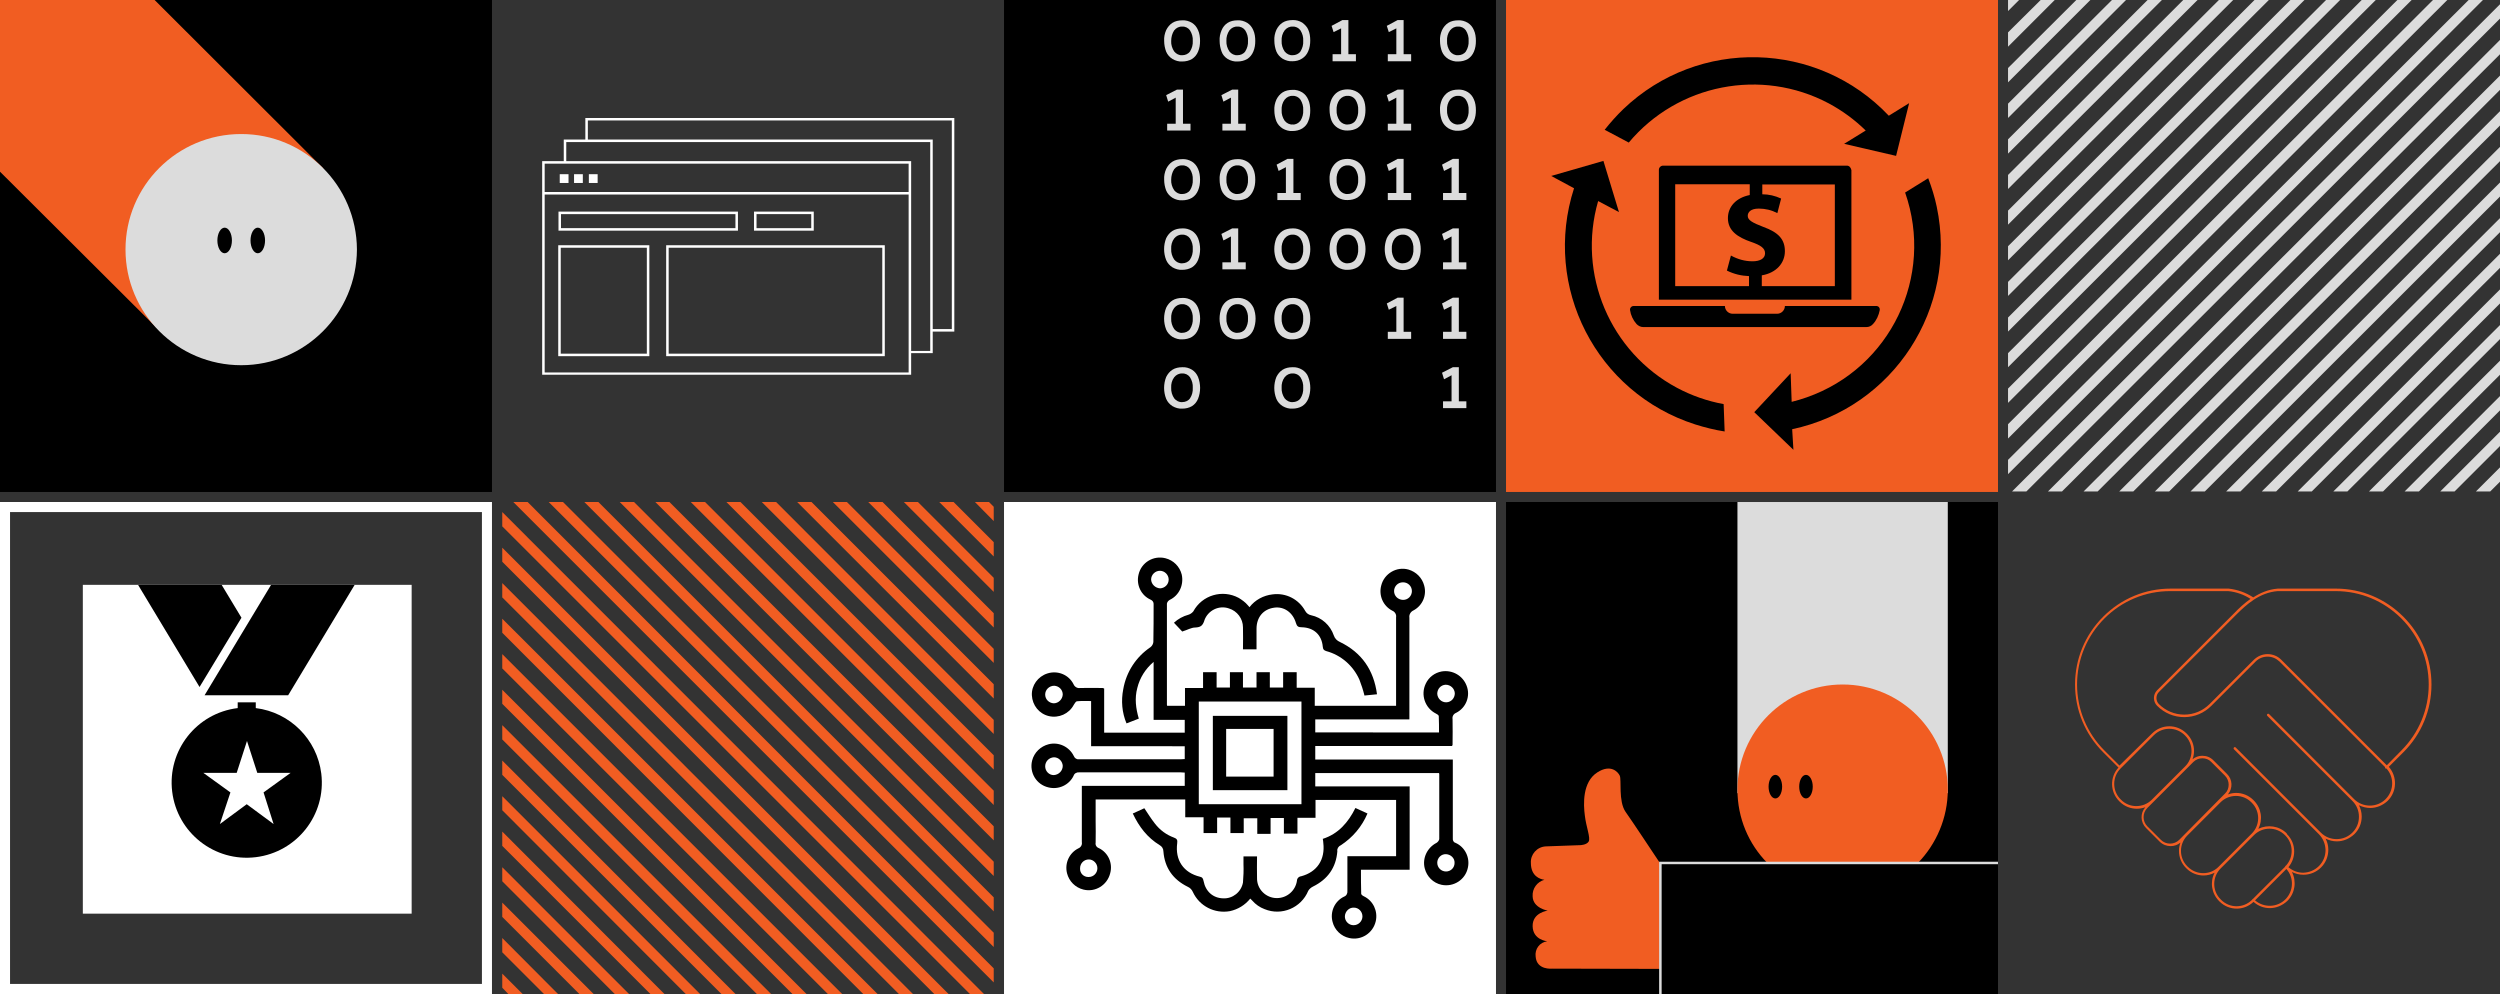 <?xml version="1.0" encoding="utf-8"?>
<!-- Generator: Adobe Illustrator 27.7.0, SVG Export Plug-In . SVG Version: 6.00 Build 0)  -->
<svg version="1.1" id="_x36_" xmlns="http://www.w3.org/2000/svg" xmlns:xlink="http://www.w3.org/1999/xlink" x="0px" y="0px"
	 viewBox="0 0 996 396" style="enable-background:new 0 0 996 396;" xml:space="preserve">
<rect x="0" y="0" width="996" height="396" fill="#333333" stroke="none"/>
<style type="text/css">
	.st0{fill:#F15D22;}
	.st1{fill:#DCDCDC;}
	.st2{fill:#FFFFFF;}
</style>
<g>
	<rect width="196" height="196"/>
	<rect x="400" width="196" height="196"/>
</g>
<g>
	<rect x="600" class="st0" width="196" height="196"/>
	<path class="st0" d="M968.7,272.7c0-10.2-4-19.8-11.2-27s-16.7-11.2-26.9-11.2l0,0l0,0l0,0l0,0h-23.1l0,0l0,0
		c-3.8,0.3-7,1.7-9.8,3.5c-2.9-1.9-6.3-3.1-9.8-3.5l0,0l0,0h-23.1l0,0l0,0l0,0l0,0l0,0c-10.2,0-19.7,4-26.9,11.2s-11.2,16.8-11.2,27
		s4,19.8,11.2,27l6.1,6.1c-3.5,3.8-3.4,9.7,0.3,13.4l0.2,0.2c1.9,1.9,4.4,2.8,6.8,2.8c1.1,0,2.3-0.2,3.4-0.6c-2.1,2.4-2,6,0.3,8.3
		l5.4,5.4c1.2,1.2,2.8,1.8,4.4,1.8c1.4,0,2.8-0.5,3.9-1.4c-0.4,1-0.6,2.1-0.6,3.3c0,2.6,1,5,2.8,6.8l0.2,0.2
		c1.9,1.9,4.4,2.8,6.8,2.8c1.5,0,3-0.4,4.4-1.1c-1.9,3.6-1.3,8.2,1.8,11.3l0.2,0.2c1.9,1.9,4.4,2.8,6.8,2.8c2.4,0,4.8-0.9,6.7-2.7
		c1.9,1.7,4.2,2.5,6.5,2.5c2.5,0,5-1,7-2.9c3.1-3.1,3.7-7.8,1.8-11.5c1.4,0.7,2.9,1.1,4.6,1.1l0,0c2.7,0,5.2-1.1,7-2.9
		c1.9-1.9,2.9-4.4,2.9-7.1c0-1.6-0.4-3.1-1.1-4.4c1.4,0.7,2.9,1.1,4.5,1.1c2.5,0,5-1,7-2.9c1.9-1.9,2.9-4.3,2.9-7
		c0-1.6-0.4-3.1-1.1-4.5c1.4,0.7,3,1.1,4.5,1.1c2.5,0,5-1,7-2.9c3.7-3.7,3.8-9.6,0.4-13.5l5.9-5.9
		C964.7,292.5,968.7,282.9,968.7,272.7z M845,318.6l-0.2-0.2c-1.6-1.6-2.5-3.8-2.5-6.1c0-2.3,0.9-4.5,2.5-6.1c0,0,0.1,0,0.1-0.1
		l0.1-0.1l13.1-13.1c3.4-3.4,8.9-3.4,12.3,0l0.2,0.2c1.6,1.6,2.5,3.8,2.5,6.1c0,2.3-0.9,4.5-2.5,6.1l-13.3,13.3
		C853.9,322,848.3,322,845,318.6z M868.2,334.6c-2,2-5.3,2-7.3,0l-5.4-5.4c-2-2-2-5.3,0-7.3l18.3-18.3c1-1,2.3-1.5,3.6-1.5l0,0
		c1.4,0,2.7,0.5,3.6,1.5l5.4,5.4c1,1,1.5,2.3,1.5,3.6c0,1.4-0.5,2.7-1.5,3.6L868.2,334.6z M871.6,345.3l-0.2-0.2
		c-1.6-1.6-2.5-3.8-2.5-6.1s0.9-4.5,2.5-6.1l13.3-13.3c1.6-1.6,3.8-2.5,6.1-2.5s4.5,0.9,6.1,2.5l0.2,0.2c3.4,3.4,3.4,8.9,0,12.3
		l-13.3,13.3C880.5,348.7,875,348.7,871.6,345.3z M897.5,358.2c-0.1,0-0.2,0.1-0.2,0.1l-0.1,0.2l0,0c-3.4,3.4-8.9,3.4-12.3,0
		l-0.2-0.2c-3.4-3.4-3.4-8.9,0-12.3l13.3-13.3c3.4-3.4,8.9-3.4,12.3,0l0.2,0.2c1.6,1.6,2.5,3.8,2.5,6.1c0,2.2-0.8,4.3-2.3,5.9
		c-0.1,0-0.2,0.1-0.2,0.1c-0.1,0.1-0.1,0.2-0.1,0.3L897.5,358.2z M910.5,358.3c-3.3,3.3-8.6,3.4-12.1,0.4l12.5-12.5
		C914,349.7,913.8,355,910.5,358.3z M950.4,318.4c-3.4,3.4-9.1,3.4-12.5,0L904,284.5c-0.2-0.2-0.5-0.2-0.7,0l0,0l0,0
		c-0.2,0.2-0.2,0.5,0,0.7l33.9,33.9c1.7,1.7,2.6,3.9,2.6,6.3s-0.9,4.6-2.6,6.3s-3.9,2.6-6.3,2.6l0,0c-2.4,0-4.6-0.9-6.3-2.6
		l-0.1-0.1l0,0l-33.8-33.8c-0.2-0.2-0.5-0.2-0.7,0c0,0-0.1,0.1-0.1,0.2c-0.1,0.2,0,0.4,0.1,0.5l33.8,33.8c1.7,1.7,2.6,3.9,2.7,6.3
		c0,2.4-0.9,4.7-2.6,6.4c-1.7,1.7-3.9,2.6-6.3,2.7l0,0c-2.2,0-4.2-0.8-5.9-2.2c1.5-1.8,2.3-4,2.3-6.3c0-2.6-1-5-2.8-6.8L911,332
		c-3-3-7.6-3.6-11.3-1.8c1.9-3.6,1.3-8.2-1.8-11.3l-0.2-0.2c-1.8-1.8-4.3-2.8-6.8-2.8c-1.1,0-2.2,0.2-3.3,0.6c2-2.4,1.9-6-0.4-8.2
		l-5.4-5.4c-1.2-1.2-2.7-1.8-4.4-1.8l0,0c-1.5,0-2.8,0.5-3.9,1.4c0.4-1.1,0.6-2.2,0.6-3.3c0-2.6-1-5-2.8-6.8l-0.2-0.2
		c-3.8-3.8-9.9-3.8-13.7,0l-13,12.8l-6-6c-7-7-10.9-16.4-10.9-26.3s3.9-19.3,10.9-26.3s16.3-10.9,26.2-10.9h23.1
		c3.2,0.3,6.3,1.4,8.9,3.1c-2.4,1.7-4.6,3.7-6.5,5.7L859.4,275c-1.7,1.7-1.7,4.5,0,6.2c2.9,2.9,6.7,4.5,10.8,4.5l0,0
		c4.1,0,7.9-1.6,10.8-4.5l17.7-17.7c1.2-1.2,2.9-1.9,4.7-1.9s3.4,0.7,4.7,1.9l42.1,42.1c0,0.2,0,0.3,0.1,0.5
		c0.1,0.1,0.2,0.1,0.4,0.1c0,0,0,0,0.1,0C953.9,309.7,953.8,315,950.4,318.4z M950.9,304.9l-42.1-42.1c-1.4-1.4-3.3-2.2-5.4-2.2
		s-3.9,0.8-5.4,2.2l-17.7,17.7c-2.7,2.7-6.3,4.2-10.1,4.2l0,0c-3.8,0-7.4-1.5-10.1-4.2c-1.3-1.3-1.3-3.5,0-4.8l30.7-30.7
		c4.3-4.3,9.4-8.9,16.6-9.5h23.1c9.9,0,19.2,3.9,26.2,10.9s10.9,16.4,10.9,26.3s-3.9,19.3-10.9,26.3L950.9,304.9z"/>
</g>
<g id="_x35_" transform="translate(0 -200)">
	<path id="Контур_247226" class="st0" d="M64.4,332.6L0,268.4V200h61.6l67.2,67.1L64.4,332.6z"/>
	<path class="st1" d="M96.1,253.4c-25.5,0-46.1,20.6-46.1,46s20.6,46.1,46.1,46.1c25.4,0,46-20.6,46.1-46.1
		C142.1,274,121.5,253.4,96.1,253.4z"/>
	<g>
		<path d="M102.7,290.7c-1.6,0-2.9,2.3-2.9,5.1c0,2.8,1.3,5.1,2.9,5.1s2.9-2.3,2.9-5.1S104.3,290.7,102.7,290.7z"/>
		<path d="M89.5,290.7c-1.6,0-2.9,2.3-2.9,5.1c0,2.8,1.3,5.1,2.9,5.1s2.9-2.3,2.9-5.1S91.1,290.7,89.5,290.7z"/>
	</g>
</g>
<g>
	<polygon class="st0" points="200.1,209.7 386.4,396 392,396 200.1,204 	"/>
	<polygon class="st0" points="303.5,200 395.9,292.4 395.9,286.8 309.2,200 	"/>
	<polygon class="st0" points="200.1,322.8 273.2,396 278.9,396 200.1,317.2 	"/>
	<polygon class="st0" points="360.1,200 395.9,235.8 395.9,230.2 365.7,200 	"/>
	<polygon class="st0" points="200.1,266.3 329.8,396 335.5,396 200.1,260.6 	"/>
	<polygon class="st0" points="246.9,200 395.9,349 395.9,343.3 252.6,200 	"/>
	<polygon class="st0" points="200.1,379.4 216.7,396 222.3,396 200.1,373.7 	"/>
	<polygon class="st0" points="394,200 388.4,200 395.9,207.6 395.9,201.9 	"/>
	<polygon class="st0" points="200.1,238 358.1,396 363.7,396 200.1,232.3 	"/>
	<polygon class="st0" points="275.2,200 395.9,320.7 395.9,315 280.9,200 	"/>
	<polygon class="st0" points="200.1,351.1 244.9,396 250.6,396 200.1,345.5 	"/>
	<polygon class="st0" points="331.8,200 395.9,264.1 395.9,258.5 337.4,200 	"/>
	<polygon class="st0" points="200.1,294.6 301.5,396 307.2,396 200.1,288.9 	"/>
	<polygon class="st0" points="218.6,200 395.9,377.3 395.9,371.6 224.3,200 	"/>
	<polygon class="st0" points="200.1,223.8 372.2,396 377.9,396 200.1,218.2 	"/>
	<polygon class="st0" points="289.4,200 395.9,306.6 395.9,300.9 295,200 	"/>
	<polygon class="st0" points="200.1,337 259.1,396 264.7,396 200.1,331.3 	"/>
	<polygon class="st0" points="345.9,200 395.9,250 395.9,244.3 351.6,200 	"/>
	<polygon class="st0" points="200.1,280.4 315.7,396 321.3,396 200.1,274.8 	"/>
	<polygon class="st0" points="232.8,200 395.9,363.1 395.9,357.5 238.4,200 	"/>
	<polygon class="st0" points="200.1,393.5 202.5,396 208.2,396 200.1,387.9 	"/>
	<polygon class="st0" points="374.2,200 395.9,221.7 395.9,216 379.9,200 	"/>
	<polygon class="st0" points="200.1,252.1 343.9,396 349.6,396 200.1,246.5 	"/>
	<polygon class="st0" points="261.1,200 395.9,334.8 395.9,329.2 266.7,200 	"/>
	<polygon class="st0" points="200.1,365.3 230.8,396 236.5,396 200.1,359.6 	"/>
	<polygon class="st0" points="317.6,200 395.9,278.3 395.9,272.6 323.3,200 	"/>
	<polygon class="st0" points="200.1,308.7 287.4,396 293,396 200.1,303 	"/>
	<polygon class="st0" points="204.5,200 395.9,391.4 395.9,385.8 210.2,200 	"/>
</g>
<g>
	<path class="st2" d="M0,396h196V200H0V396z M4,204h188v188H4V204z"/>
	<rect x="33" y="233" class="st2" width="131" height="131"/>
	<rect x="400" y="200" class="st2" width="196" height="196"/>
</g>
<g>
	<path d="M101.9,282.1v-2.3h-7.2v2.3c-16.4,2-28.1,16.9-26.1,33.3s16.9,28.1,33.3,26.1s28.1-16.9,26.1-33.3
		C126.3,294.5,115.5,283.8,101.9,282.1z M109,328.3l-10.7-7.9l-10.7,7.9l4.2-12.6L81,307.9h13.3l4.1-12.7l4.1,12.7h13.3l-10.8,7.8
		L109,328.3z"/>
	<polygon points="114.8,277 141.3,233 108,233 81.5,277 	"/>
	<polygon points="96.2,246.1 88.3,233 55,233 79.5,273.7 	"/>
</g>
<g>
	<path d="M579.9,335.8c-0.8-0.2-1.2-1-1.1-1.8c0-9.3,0-18.7,0-28c0-1.1,0-2.1,0-3.4H524v-5.4h54.5c0.1-0.1,0.1-0.3,0.2-0.5
		c0-3.4,0.1-6.8,0-10.2c-0.2-1.1,0.4-2.1,1.4-2.5c4-2,5.8-6.7,4.2-10.8c-1.5-4-5.6-6.4-9.9-5.7c-2.8,0.5-5.2,2.3-6.4,4.9
		c-2.1,4.4-0.3,9.7,4.1,11.9c0.4,0.2,1.1,0.6,1.1,1c0.1,2.2,0.1,4.4,0.1,6.5H524v-5.2h37.5v-2.8c0-12.6,0-25.1,0-37.7
		c-0.2-1.2,0.5-2.4,1.6-2.9c3.6-1.9,5.4-6,4.3-9.9c-0.8-3.1-3.2-5.5-6.3-6.4c-4.7-1.3-9.6,1.6-10.8,6.3c-1.1,4,0.7,8.2,4.4,10.1
		c1,0.4,1.7,1.5,1.5,2.6c0,10.8,0,21.6,0,32.5v2.8h-32.4V274h-7.2v-6.2h-5.4v6.1h-5.3v-6.1h-5.3v6.1h-5.4v-6.1H490v6.1h-5.3v-6.1
		h-5.4v6.3h-7.2v7.1H465c-0.1-0.2-0.1-0.4-0.1-0.6c0-13.4,0-26.7,0-40.1c0.1-0.7,0.6-1.2,1.1-1.5c3.8-1.8,5.7-6,4.8-10.1
		c-0.8-3.2-3.3-5.7-6.5-6.5c-4.8-1.2-9.6,1.7-10.7,6.5c-1,4.1,1,8.3,4.8,10c0.8,0.3,1.3,1.1,1.2,1.9c0,5,0,10-0.1,15
		c-0.1,0.8-0.5,1.5-1.1,2c-5.8,3.9-9.7,9.9-10.9,16.8c-0.9,4.6-0.5,9.3,1.3,13.6l4.9-1.9c-1.2-4.1-1.7-8.1-0.6-12.2
		c1-4.1,3.3-7.7,6.5-10.4v23.1H472v5.1h-32.1v-17.6c-0.2-0.1-0.4-0.1-0.6-0.2c-3,0-6-0.1-9,0c-1.1,0.2-2.2-0.5-2.6-1.5
		c-1.9-3.8-6.3-5.6-10.4-4.3c-3.8,1.2-6.4,4.8-6.2,8.7c0.2,4,2.9,7.4,6.8,8.3s8-0.9,9.9-4.5c0.3-0.5,0.8-1.3,1.2-1.4
		c1.8-0.2,3.7-0.1,5.7-0.1v18H472v5.1c-0.6,0-1.1,0.1-1.6,0.1c-13.5,0-27.1,0-40.6,0c-0.9,0.1-1.7-0.5-2-1.3c-1.8-3.7-6-5.7-10-4.7
		c-3.2,0.8-5.8,3.3-6.6,6.5c-1.2,4.8,1.7,9.6,6.5,10.7c4,1,8.2-0.9,10-4.6c0.3-1,1.3-1.5,2.3-1.4c13.4,0,26.8,0,40.3,0
		c0.5,0,1.1,0.1,1.7,0.1v5.3h-41c0,0.8,0,1.4,0,2c0,6.8,0,13.6,0,20.4c0.2,1.1-0.4,2.1-1.4,2.5c-3.6,1.8-5.5,5.9-4.5,9.9
		c0.8,3.2,3.3,5.7,6.5,6.5c4.7,1.2,9.5-1.7,10.7-6.5c1.1-4-0.8-8.2-4.5-10c-0.9-0.3-1.5-1.2-1.3-2.2c0.1-2.9,0-5.8,0-8.7
		c0-2.8,0-5.6,0-8.5h35.7v7.1h7.3v6.3h5.4v-6.2h5.3v6.2h5.3V326h5.4v6.2h5.3v-6.3h5.3v6.2h5.4v-6.3h7.2v-7.1h32.1v22.4h-19.4v1.8
		c0,4,0,8,0,12.1c0.1,0.9-0.4,1.9-1.3,2.2c-3.8,1.8-5.7,6.1-4.6,10.1c0.8,3.2,3.4,5.7,6.6,6.4c4.8,1.1,9.5-1.9,10.6-6.7
		c0.9-4-1-8.1-4.7-9.9c-0.5-0.2-1.1-0.7-1.1-1c-0.1-3.1-0.1-6.3-0.1-9.6h19.4v-33.2H524V308h49.3c0.1,0.2,0.1,0.4,0.1,0.6
		c0,8.6,0,17.1,0,25.7c-0.1,0.6-0.6,1.2-1.1,1.5c-3.7,1.9-5.7,6.1-4.7,10.1c0.8,3.3,3.4,5.9,6.7,6.6c4.8,1,9.5-2,10.5-6.8
		C585.7,341.7,583.7,337.5,579.9,335.8z M572.6,276.4c0-1.9,1.4-3.5,3.3-3.6h0.1c1.9,0,3.5,1.5,3.6,3.4c0,1.9-1.4,3.5-3.3,3.6
		C574.3,279.9,572.7,278.3,572.6,276.4z M555.4,235.5c0-1.9,1.5-3.5,3.5-3.5c0,0,0,0,0.1,0c1.9,0,3.5,1.5,3.5,3.5
		c0,1.9-1.5,3.5-3.5,3.5c0,0,0,0-0.1,0C556.9,238.9,555.4,237.4,555.4,235.5z M462.2,234.4c-1.9-0.1-3.5-1.6-3.6-3.5
		c0-1.9,1.6-3.5,3.5-3.5s3.5,1.6,3.5,3.5l0,0C465.6,232.8,464.1,234.3,462.2,234.4z M419.8,280.2c-1.9-0.1-3.4-1.6-3.4-3.5l0,0
		c0-1.9,1.6-3.5,3.6-3.5c1.9,0.1,3.4,1.6,3.4,3.5C423.3,278.6,421.7,280.2,419.8,280.2z M419.8,308.8c-1.9,0-3.4-1.6-3.4-3.5
		s1.5-3.5,3.5-3.6l0,0c1.9,0,3.4,1.6,3.5,3.4C423.4,307.1,421.8,308.7,419.8,308.8z M437.2,345.9c0,1.9-1.5,3.5-3.5,3.5h-0.1
		c-1.9,0-3.4-1.5-3.3-3.4c0,0,0,0,0-0.1c0-1.9,1.5-3.5,3.5-3.5C435.6,342.4,437.2,344,437.2,345.9z M518.5,320.4h-40.9v-40.9h40.9
		V320.4z M542.8,365.1c0,1.9-1.6,3.5-3.5,3.5c0,0,0,0-0.1,0c-1.9,0-3.5-1.7-3.4-3.6s1.7-3.5,3.6-3.4
		C541.3,361.6,542.8,363.2,542.8,365.1z M576.1,347.2L576.1,347.2c-2,0-3.5-1.6-3.5-3.5s1.6-3.5,3.5-3.4s3.5,1.6,3.4,3.5
		C579.5,345.7,578,347.2,576.1,347.2z"/>
	<path d="M526.9,334.2L526.9,334.2L526.9,334.2z"/>
	<path d="M534.1,336.8c4.8-3.1,8.5-7.5,10.7-12.7l-4.8-2.2c-2.9,5.8-6.8,10.3-13,12.3c0.1,0.7,0.2,1.1,0.2,1.6
		c0.8,6.7-2.5,11.6-8.8,13.3c-1,0.1-1.7,0.9-1.7,1.8c-0.6,4-4,6.9-8,6.9c-4.4,0-8-3.6-7.9-8c-0.1-2.9,0-5.7,0-8.6h-5.4
		c0,1.1,0,2.1,0,3.1c0.1,2.4,0,4.9-0.2,7.3c-0.7,3.8-4.1,6.5-7.9,6.3c-4-0.1-7-2.7-7.8-6.9c-0.2-0.9-0.4-1.5-1.4-1.7
		c-6.6-1.6-10-6.6-9.1-13.4c0.2-1.3-0.2-1.8-1.3-2.2c-3-1.1-5.6-3-7.6-5.6c-1.5-1.9-2.8-4-4.2-6.1l-4.6,2.1
		c2.5,5.3,5.8,9.6,10.7,12.6c0.9,0.5,1.5,1.4,1.5,2.5c0.5,6.5,3.8,11.2,9.7,14.1c0.9,0.4,1.6,1.1,2,2c2.6,5.7,8.7,8.8,14.8,7.7
		c3.2-0.7,6-2.4,8.1-5c0.3,0.3,0.6,0.6,0.8,0.8c1.3,1.5,3,2.7,4.9,3.4c6.8,2.8,14.6-0.5,17.4-7.3c0.4-0.7,1.1-1.3,1.9-1.7
		c5.9-2.9,9.2-7.6,9.7-14.1C532.6,338.2,533.2,337.2,534.1,336.8z"/>
	<path d="M471,251.6c2-0.6,3.6-1.6,5.2-1.6c2.1-0.1,2.9-0.7,3.6-2.7v-0.1c1.4-4,5.8-6.2,9.8-4.8c3.3,1,5.6,4.1,5.6,7.5
		c0.1,2.9,0,5.8,0,8.8h5.4c0-2.8,0-5.5,0-8.2c0-4.6,2.7-7.8,7-8.4c3.9-0.6,7.5,1.9,8.7,6.1c0.4,1.4,1,1.7,2.3,1.7
		c4.8,0.1,8,3,8.4,7.8c0.1,1.1,0.5,1.4,1.4,1.7c5.9,1.6,10.7,5.8,13.2,11.4c0.8,2.1,1.5,4.2,2,6.3l5-0.5
		c-1.3-9.7-6.1-16.6-14.7-20.8c-1.2-0.5-2.1-1.4-2.5-2.6c-1.4-4.1-4.8-7.2-9.1-8.1c-1-0.2-1.8-0.8-2.3-1.7c-2.6-4.7-7.7-7.3-13-6.6
		c-3.6,0.4-7,2.2-9.2,5.1l0,0c-0.3-0.4-0.5-0.6-0.7-0.8c-1-1.2-2.3-2.1-3.6-2.9c-6.5-3.5-14.6-1.1-18.1,5.4
		c-0.5,0.6-1.2,1.1-1.9,1.3c-2.2,0.6-4.2,1.7-5.8,3.2L471,251.6z"/>
	<path d="M512.9,285.2h-29.7v29.6h29.7V285.2z M507.4,309.4h-18.9v-19h18.9V309.4z"/>
</g>
<g>
	<path class="st2" d="M233.2,47v8.6h-8.6v8.6H216v85.1h147v-8.6h8.6v-8.6h8.6V47H233.2z M362,148.4H217V77.5h145V148.4z M362,76.5
		H217V65.2h145V76.5z M370.6,139.8H363V64.2H225.6v-7.6h145V139.8z M379.2,131.1h-7.6V55.6H234.2V48h145V131.1z"/>
	<path class="st2" d="M294,84.3h-71.5v7.6H294V84.3z M293,90.9h-69.5v-5.6H293V90.9z"/>
	<path class="st2" d="M324.2,84.3h-23.8v7.6h23.8V84.3z M323.2,90.9h-21.8v-5.6h21.8V90.9z"/>
	<path class="st2" d="M258.7,97.7h-36.3v44.2h36.3V97.7z M257.7,140.9h-34.3V98.7h34.3V140.9z"/>
	<path class="st2" d="M265.4,141.9h87.1V97.7h-87.1V141.9z M266.4,98.7h85.1v42.2h-85.1V98.7z"/>
	<rect x="223" y="69.4" class="st2" width="3.5" height="3.5"/>
	<rect x="228.7" y="69.4" class="st2" width="3.5" height="3.5"/>
	<rect x="234.6" y="69.4" class="st2" width="3.5" height="3.5"/>
</g>
<g>
	<path class="st1" d="M467.1,23.5c1.2,0.7,2.6,1.1,3.9,1c1.4,0,2.7-0.3,3.9-1c1.1-0.7,1.9-1.7,2.4-2.9c0.6-1.4,0.8-2.8,0.8-4.3
		c0-1.5-0.2-3-0.8-4.3c-0.5-1.2-1.3-2.2-2.4-2.9l0,0c-1.2-0.7-2.5-1.1-3.9-1c-1.4,0-2.8,0.3-3.9,1s-1.9,1.7-2.5,2.9
		c-0.6,1.4-0.9,2.8-0.8,4.3c0,1.5,0.3,3,0.8,4.3C465.1,21.8,466,22.8,467.1,23.5z M467.8,12.1c0.8-1,2-1.6,3.2-1.5
		c1.2-0.1,2.4,0.5,3.1,1.5c0.8,1.3,1.2,2.7,1.1,4.2c0.1,1.5-0.3,2.9-1.1,4.2c-0.7,1-1.9,1.5-3.1,1.5c-1.2,0.1-2.4-0.5-3.2-1.5
		c-0.8-1.2-1.3-2.7-1.2-4.2C466.6,14.8,467,13.3,467.8,12.1z"/>
	<polygon class="st1" points="465,49.3 465,52 474.3,52 474.3,49.3 471.3,49.3 471.3,35.7 468.9,35.7 464.6,37.9 465.4,40.5 
		468.4,38.9 468.4,49.3 	"/>
	<path class="st1" d="M467.1,78.8c1.2,0.7,2.6,1.1,3.9,1c1.4,0,2.7-0.3,3.9-1c1.1-0.7,1.9-1.7,2.4-2.9c0.6-1.4,0.8-2.8,0.8-4.3
		s-0.2-3-0.8-4.3c-0.5-1.2-1.3-2.2-2.4-2.9l0,0c-1.2-0.7-2.5-1.1-3.9-1c-1.4,0-2.8,0.3-3.9,1c-1.1,0.7-1.9,1.7-2.5,2.9
		c-0.6,1.4-0.9,2.8-0.8,4.3c0,1.5,0.3,3,0.8,4.3C465.1,77.1,466,78.1,467.1,78.8z M467.8,67.4c0.8-1,2-1.6,3.2-1.5
		c1.2-0.1,2.4,0.5,3.1,1.5c0.8,1.3,1.2,2.7,1.1,4.2c0.1,1.5-0.3,2.9-1.1,4.2l0,0c-0.7,1-1.9,1.5-3.1,1.5c-1.2,0.1-2.4-0.5-3.2-1.5
		c-0.8-1.2-1.3-2.7-1.2-4.2C466.6,70.1,467,68.6,467.8,67.4z"/>
	<path class="st1" d="M474.9,92L474.9,92c-1.2-0.7-2.5-1.1-3.9-1c-1.4,0-2.8,0.3-3.9,1s-1.9,1.7-2.5,2.9c-1.1,2.8-1.1,5.9,0,8.7
		c0.5,1.2,1.4,2.2,2.5,2.9c1.2,0.7,2.6,1.1,3.9,1c1.4,0,2.7-0.3,3.9-1c1.1-0.7,1.9-1.7,2.4-2.9c1.1-2.8,1.1-5.9,0-8.7
		C476.8,93.7,476,92.7,474.9,92z M474.1,103.4L474.1,103.4c-0.7,1-1.9,1.5-3.1,1.5c-1.2,0.1-2.4-0.5-3.2-1.5
		c-0.8-1.2-1.3-2.7-1.2-4.2c-0.1-1.5,0.3-3,1.2-4.2c0.8-1,2-1.6,3.2-1.5c1.2-0.1,2.4,0.5,3.1,1.5c0.8,1.3,1.2,2.7,1.1,4.2
		C475.3,100.7,474.9,102.2,474.1,103.4z"/>
	<path class="st1" d="M474.9,119.7L474.9,119.7c-1.2-0.7-2.5-1.1-3.9-1c-1.4,0-2.8,0.3-3.9,1s-1.9,1.7-2.5,2.9
		c-1.1,2.8-1.1,5.9,0,8.7c0.5,1.2,1.4,2.2,2.5,2.9c1.2,0.7,2.6,1.1,3.9,1c1.4,0,2.7-0.3,3.9-1c1.1-0.7,1.9-1.7,2.4-2.9
		c1.1-2.8,1.1-5.9,0-8.7C476.8,121.4,476,120.4,474.9,119.7z M474.1,131.1L474.1,131.1c-0.7,1-1.9,1.5-3.1,1.5
		c-1.2,0.1-2.4-0.5-3.2-1.5c-0.8-1.2-1.3-2.7-1.2-4.2c-0.1-1.5,0.3-3,1.2-4.2c0.8-1,2-1.6,3.2-1.5c1.2-0.1,2.4,0.5,3.1,1.5
		c0.8,1.3,1.2,2.7,1.1,4.2C475.3,128.4,474.9,129.8,474.1,131.1z"/>
	<path class="st1" d="M474.9,147.3L474.9,147.3c-1.2-0.7-2.5-1.1-3.9-1c-1.4,0-2.8,0.3-3.9,1s-1.9,1.7-2.5,2.9
		c-1.1,2.8-1.1,5.9,0,8.7c0.5,1.2,1.4,2.2,2.5,2.9c1.2,0.7,2.6,1.1,3.9,1c1.4,0,2.7-0.3,3.9-1c1.1-0.7,1.9-1.7,2.4-2.9
		c1.1-2.8,1.1-5.9,0-8.7C476.8,149,476,148,474.9,147.3z M474.1,158.7L474.1,158.7c-0.7,1-1.9,1.5-3.1,1.5c-1.2,0.1-2.4-0.5-3.2-1.5
		c-0.8-1.2-1.3-2.7-1.2-4.2c-0.1-1.5,0.3-3,1.2-4.2c0.8-1,2-1.6,3.2-1.5c1.2-0.1,2.4,0.5,3.1,1.5c0.8,1.3,1.2,2.7,1.1,4.2
		C475.3,156,474.9,157.5,474.1,158.7z"/>
	<path class="st1" d="M489.1,23.5c1.2,0.7,2.6,1.1,3.9,1c1.4,0,2.7-0.3,3.9-1c1.1-0.7,1.9-1.7,2.4-2.9c0.6-1.4,0.8-2.8,0.8-4.3
		c0-1.5-0.2-3-0.8-4.3c-0.5-1.2-1.3-2.2-2.4-2.9l0,0c-1.2-0.7-2.5-1.1-3.9-1c-1.4,0-2.8,0.3-3.9,1s-1.9,1.7-2.4,2.9
		c-0.6,1.4-0.9,2.8-0.8,4.3c0,1.5,0.3,3,0.8,4.3C487.1,21.8,488,22.8,489.1,23.5z M489.8,12.1c0.8-1,2-1.6,3.2-1.5
		c1.2-0.1,2.4,0.5,3.1,1.5c0.8,1.3,1.2,2.7,1.1,4.2c0.1,1.5-0.3,2.9-1.1,4.2c-0.7,1-1.9,1.5-3.1,1.5c-1.2,0.1-2.4-0.5-3.2-1.5
		c-0.8-1.2-1.3-2.7-1.2-4.2C488.5,14.8,489,13.3,489.8,12.1z"/>
	<polygon class="st1" points="490.9,35.7 486.6,37.9 487.4,40.5 490.4,38.9 490.4,49.3 487,49.3 487,52 496.3,52 496.3,49.3 
		493.3,49.3 493.3,35.7 	"/>
	<path class="st1" d="M499.3,75.9c0.6-1.4,0.8-2.8,0.8-4.3s-0.2-3-0.8-4.3c-0.5-1.2-1.3-2.2-2.4-2.9l0,0c-1.2-0.7-2.5-1.1-3.9-1
		c-1.4,0-2.8,0.3-3.9,1c-1.1,0.7-1.9,1.7-2.4,2.9c-0.6,1.4-0.9,2.8-0.8,4.3c0,1.5,0.3,3,0.8,4.3c0.5,1.2,1.4,2.2,2.5,2.9
		c1.2,0.7,2.6,1.1,3.9,1c1.4,0,2.7-0.3,3.9-1C498,78.1,498.8,77.1,499.3,75.9z M493,77.3c-1.2,0.1-2.4-0.5-3.2-1.5
		c-0.8-1.2-1.3-2.7-1.2-4.2c-0.1-1.5,0.3-3,1.2-4.2c0.8-1,2-1.6,3.2-1.5c1.2-0.1,2.4,0.5,3.1,1.5c0.8,1.3,1.2,2.7,1.1,4.2
		c0.1,1.5-0.3,2.9-1.1,4.2C495.4,76.8,494.2,77.3,493,77.3z"/>
	<polygon class="st1" points="487,104.5 487,107.3 496.3,107.3 496.3,104.5 493.3,104.5 493.3,91 490.9,91 486.6,93.2 487.4,95.8 
		490.4,94.2 490.4,104.5 	"/>
	<path class="st1" d="M496.9,119.7L496.9,119.7c-1.2-0.7-2.5-1.1-3.9-1c-1.4,0-2.8,0.3-3.9,1s-1.9,1.7-2.4,2.9
		c-1.1,2.8-1.1,5.9,0,8.7c0.5,1.2,1.4,2.2,2.5,2.9c1.2,0.7,2.6,1.1,3.9,1c1.4,0,2.7-0.3,3.9-1c1.1-0.7,1.9-1.7,2.4-2.9
		c1.1-2.8,1.1-5.9,0-8.7C498.8,121.4,498,120.4,496.9,119.7z M496.1,131.1c-0.7,1-1.9,1.5-3.1,1.5c-1.2,0.1-2.4-0.5-3.2-1.5
		c-0.8-1.2-1.3-2.7-1.2-4.2c-0.1-1.5,0.3-3,1.2-4.2c0.8-1,2-1.6,3.2-1.5c1.2-0.1,2.4,0.5,3.1,1.5c0.8,1.3,1.2,2.7,1.1,4.2
		C497.3,128.4,496.9,129.8,496.1,131.1z"/>
	<path class="st1" d="M518.8,9c-1.2-0.7-2.5-1.1-3.9-1c-1.4,0-2.8,0.3-3.9,1s-1.9,1.7-2.5,2.9c-0.6,1.4-0.9,2.8-0.8,4.3
		c0,1.5,0.3,3,0.8,4.3c0.5,1.2,1.4,2.2,2.5,2.9c1.2,0.7,2.6,1.1,3.9,1c1.4,0,2.7-0.3,3.9-1.1c1.1-0.7,1.9-1.7,2.4-2.9
		c0.6-1.4,0.8-2.8,0.8-4.3c0-1.5-0.2-3-0.8-4.3C520.8,10.8,519.9,9.8,518.8,9z M518.1,20.5c-0.7,1-1.9,1.5-3.1,1.5
		c-1.2,0.1-2.4-0.5-3.2-1.5c-0.8-1.2-1.3-2.7-1.2-4.2c-0.1-1.5,0.3-3,1.2-4.2c0.8-1,2-1.6,3.2-1.5c1.2-0.1,2.4,0.5,3.1,1.5
		c0.8,1.3,1.2,2.7,1.1,4.2C519.3,17.8,518.9,19.2,518.1,20.5z"/>
	<path class="st1" d="M521.2,48.3c0.6-1.4,0.8-2.8,0.8-4.3s-0.2-3-0.8-4.3c-0.5-1.2-1.3-2.2-2.4-2.9c-1.2-0.7-2.5-1.1-3.9-1
		c-1.4,0-2.8,0.3-3.9,1s-1.9,1.7-2.5,2.9c-0.6,1.4-0.9,2.8-0.8,4.3c0,1.5,0.3,3,0.8,4.3c0.5,1.2,1.4,2.2,2.5,2.9
		c1.2,0.7,2.6,1.1,3.9,1c1.4,0,2.7-0.3,3.9-1C519.9,50.5,520.8,49.5,521.2,48.3z M515,49.6c-1.2,0.1-2.4-0.5-3.2-1.5
		c-0.8-1.2-1.3-2.7-1.2-4.2c-0.1-1.5,0.3-3,1.2-4.2c0.8-1,2-1.6,3.2-1.5c1.2-0.1,2.4,0.5,3.1,1.5c0.8,1.3,1.2,2.7,1.1,4.2
		c0.1,1.5-0.3,2.9-1.1,4.2C517.3,49.1,516.2,49.7,515,49.6z"/>
	<polygon class="st1" points="508.9,76.9 508.9,79.7 518.2,79.7 518.2,76.9 515.3,76.9 515.3,63.3 512.9,63.3 508.6,65.6 
		509.4,68.1 512.3,66.6 512.3,76.9 	"/>
	<path class="st1" d="M518.8,92c-1.2-0.7-2.5-1.1-3.9-1c-1.4,0-2.8,0.3-3.9,1s-1.9,1.7-2.5,2.9c-1.1,2.8-1.1,5.9,0,8.7
		c0.5,1.2,1.4,2.2,2.5,2.9c1.2,0.7,2.6,1.1,3.9,1c1.4,0,2.7-0.3,3.9-1c1.1-0.7,1.9-1.7,2.4-2.9c1.1-2.8,1.1-5.9,0-8.7
		C520.8,93.7,519.9,92.7,518.8,92z M518.1,103.4c-0.7,1-1.9,1.5-3.1,1.5c-1.2,0.1-2.4-0.5-3.2-1.5c-0.8-1.2-1.3-2.7-1.2-4.2
		c-0.1-1.5,0.3-3,1.2-4.2c0.8-1,2-1.6,3.2-1.5c1.2-0.1,2.4,0.5,3.1,1.5c0.8,1.3,1.2,2.7,1.1,4.2
		C519.3,100.7,518.9,102.2,518.1,103.4z"/>
	<path class="st1" d="M518.8,119.7c-1.2-0.7-2.5-1.1-3.9-1c-1.4,0-2.8,0.3-3.9,1s-1.9,1.7-2.5,2.9c-1.1,2.8-1.1,5.9,0,8.7
		c0.5,1.2,1.4,2.2,2.5,2.9c1.2,0.7,2.6,1.1,3.9,1c1.4,0,2.7-0.3,3.9-1c1.1-0.7,1.9-1.7,2.4-2.9c1.1-2.8,1.1-5.9,0-8.7
		C520.8,121.4,519.9,120.4,518.8,119.7z M518.1,131.1c-0.7,1-1.9,1.5-3.1,1.5c-1.2,0.1-2.4-0.5-3.2-1.5c-0.8-1.2-1.3-2.7-1.2-4.2
		c-0.1-1.5,0.3-3,1.2-4.2c0.8-1,2-1.6,3.2-1.5c1.2-0.1,2.4,0.5,3.1,1.5c0.8,1.3,1.2,2.7,1.1,4.2
		C519.3,128.4,518.9,129.8,518.1,131.1z"/>
	<path class="st1" d="M518.8,147.3c-1.2-0.7-2.5-1.1-3.9-1c-1.4,0-2.8,0.3-3.9,1s-1.9,1.7-2.5,2.9c-1.1,2.8-1.1,5.9,0,8.7
		c0.5,1.2,1.4,2.2,2.5,2.9c1.2,0.7,2.6,1.1,3.9,1c1.4,0,2.7-0.3,3.9-1c1.1-0.7,1.9-1.7,2.4-2.9c1.1-2.8,1.1-5.9,0-8.7
		C520.8,149,519.9,148,518.8,147.3z M518.1,158.7c-0.7,1-1.9,1.5-3.1,1.5c-1.2,0.1-2.4-0.5-3.2-1.5c-0.8-1.2-1.3-2.7-1.2-4.2
		c-0.1-1.5,0.3-3,1.2-4.2c0.8-1,2-1.6,3.2-1.5c1.2-0.1,2.4,0.5,3.1,1.5c0.8,1.3,1.2,2.7,1.1,4.2C519.3,156,518.9,157.5,518.1,158.7z
		"/>
	<path class="st1" d="M577,23.5L577,23.5c1.2,0.7,2.6,1.1,3.9,1c1.4,0,2.7-0.3,3.9-1c1.1-0.7,1.9-1.7,2.4-2.9
		c0.6-1.4,0.8-2.8,0.8-4.3c0-1.5-0.2-3-0.8-4.3c-0.5-1.2-1.3-2.2-2.4-2.9c-1.2-0.7-2.5-1.1-3.9-1c-1.4,0-2.8,0.3-3.9,1
		c-1.1,0.7-1.9,1.7-2.5,2.9c-0.6,1.4-0.9,2.8-0.8,4.3c0,1.5,0.3,3,0.8,4.3C575,21.8,575.9,22.8,577,23.5z M577.7,12.1
		c0.8-1,2-1.6,3.2-1.5c1.2-0.1,2.4,0.5,3.1,1.5c0.8,1.3,1.2,2.7,1.1,4.2c0.1,1.5-0.3,2.9-1.1,4.2c-0.7,1-1.9,1.5-3.1,1.5
		c-1.2,0.1-2.4-0.5-3.2-1.5c-0.8-1.2-1.3-2.7-1.2-4.2C576.4,14.8,576.8,13.3,577.7,12.1z"/>
	<path class="st1" d="M584.8,36.7L584.8,36.7c-1.2-0.7-2.5-1.1-3.9-1c-1.4,0-2.8,0.3-3.9,1c-1.1,0.7-1.9,1.7-2.5,2.9
		c-0.6,1.4-0.9,2.8-0.8,4.3c0,1.5,0.3,3,0.8,4.3c0.5,1.2,1.4,2.2,2.5,2.9c1.2,0.7,2.6,1.1,3.9,1c1.4,0,2.7-0.3,3.9-1
		c1.1-0.7,1.9-1.7,2.4-2.9c0.6-1.4,0.8-2.8,0.8-4.3s-0.2-3-0.8-4.3C586.7,38.4,585.9,37.4,584.8,36.7z M584,48.1L584,48.1
		c-0.7,1-1.9,1.5-3.1,1.5c-1.2,0.1-2.4-0.5-3.2-1.5c-0.8-1.2-1.3-2.7-1.2-4.2c-0.1-1.5,0.3-3,1.2-4.2c0.8-1,2-1.6,3.2-1.5
		c1.2-0.1,2.4,0.5,3.1,1.5c0.8,1.3,1.2,2.7,1.1,4.2C585.2,45.4,584.8,46.9,584,48.1z"/>
	<polygon class="st1" points="581.2,63.3 578.8,63.3 574.5,65.6 575.3,68.1 578.3,66.6 578.3,76.9 574.9,76.9 574.9,79.7 
		584.2,79.7 584.2,76.9 581.2,76.9 	"/>
	<polygon class="st1" points="581.2,91 578.8,91 574.5,93.2 575.3,95.8 578.3,94.2 578.3,104.5 574.9,104.5 574.9,107.3 
		584.2,107.3 584.2,104.5 581.2,104.5 	"/>
	<polygon class="st1" points="581.2,118.6 578.8,118.6 574.5,120.9 575.3,123.4 578.3,121.9 578.3,132.2 574.9,132.2 574.9,135 
		584.2,135 584.2,132.2 581.2,132.2 	"/>
	<polygon class="st1" points="581.2,146.3 578.8,146.3 574.5,148.5 575.3,151.1 578.3,149.5 578.3,159.9 574.9,159.9 574.9,162.6 
		584.2,162.6 584.2,159.9 581.2,159.9 	"/>
	<polygon class="st1" points="556.3,11.3 556.3,21.6 552.9,21.6 552.9,24.4 562.2,24.4 562.2,21.6 559.2,21.6 559.2,8 556.8,8 
		552.5,10.3 553.3,12.8 	"/>
	<polygon class="st1" points="556.3,38.9 556.3,49.3 552.9,49.3 552.9,52 562.2,52 562.2,49.3 559.2,49.3 559.2,35.7 556.8,35.7 
		552.5,37.9 553.3,40.5 	"/>
	<polygon class="st1" points="556.3,66.6 556.3,76.9 552.9,76.9 552.9,79.7 562.2,79.7 562.2,76.9 559.2,76.9 559.2,63.3 
		556.8,63.3 552.5,65.6 553.3,68.1 	"/>
	<path class="st1" d="M562.8,92L562.8,92c-1.2-0.7-2.5-1.1-3.9-1c-1.4,0-2.8,0.3-3.9,1c-1.1,0.7-1.9,1.7-2.5,2.9
		c-1.1,2.8-1.1,5.9,0,8.7c0.5,1.2,1.4,2.2,2.5,2.9c1.2,0.7,2.6,1.1,3.9,1.1c1.4,0,2.7-0.3,3.9-1.1c1.1-0.7,1.9-1.7,2.4-2.9
		c1.1-2.8,1.1-5.9,0-8.7C564.7,93.7,563.9,92.7,562.8,92z M562,103.4L562,103.4c-0.7,1-1.9,1.5-3.1,1.5c-1.2,0.1-2.4-0.5-3.2-1.5
		c-0.8-1.2-1.3-2.7-1.2-4.2c-0.1-1.5,0.3-3,1.2-4.2c0.8-1,2-1.6,3.2-1.5c1.2-0.1,2.4,0.5,3.1,1.5c0.8,1.3,1.2,2.7,1.1,4.2
		C563.2,100.7,562.8,102.2,562,103.4z"/>
	<polygon class="st1" points="559.2,118.6 556.8,118.6 552.5,120.9 553.3,123.4 556.3,121.9 556.3,132.2 552.9,132.2 552.9,135 
		562.2,135 562.2,132.2 559.2,132.2 	"/>
	<polygon class="st1" points="534.3,11.3 534.3,21.6 530.9,21.6 530.9,24.4 540.2,24.4 540.2,21.6 537.2,21.6 537.2,8 534.8,8 
		530.5,10.3 531.3,12.8 	"/>
	<path class="st1" d="M540.8,36.7L540.8,36.7c-1.2-0.7-2.5-1.1-3.9-1.1s-2.8,0.3-3.9,1c-1.1,0.7-1.9,1.7-2.5,2.9
		c-0.6,1.4-0.9,2.8-0.8,4.3c0,1.5,0.3,3,0.8,4.3c0.5,1.2,1.4,2.2,2.5,2.9c1.2,0.7,2.6,1.1,3.9,1c1.4,0,2.7-0.3,3.9-1
		c1.1-0.7,1.9-1.7,2.4-2.9c0.6-1.4,0.8-2.8,0.8-4.3s-0.2-3-0.8-4.3C542.7,38.4,541.9,37.4,540.8,36.7z M540,48.1
		c-0.7,1-1.9,1.5-3.1,1.5c-1.2,0.1-2.4-0.5-3.2-1.5c-0.8-1.2-1.3-2.7-1.2-4.2c-0.1-1.5,0.3-3,1.2-4.2c0.8-1,2-1.6,3.2-1.5
		c1.2-0.1,2.4,0.5,3.1,1.5c0.8,1.3,1.2,2.7,1.1,4.2C541.2,45.4,540.8,46.9,540,48.1z"/>
	<path class="st1" d="M540.8,64.4L540.8,64.4c-1.2-0.7-2.5-1.1-3.9-1.1s-2.8,0.3-3.9,1c-1.1,0.7-1.9,1.7-2.5,2.9
		c-0.6,1.4-0.9,2.8-0.8,4.3c0,1.5,0.3,3,0.8,4.3c0.5,1.2,1.4,2.2,2.5,2.9c1.2,0.7,2.6,1.1,3.9,1c1.4,0,2.7-0.3,3.9-1
		c1.1-0.7,1.9-1.7,2.4-2.9c0.6-1.4,0.8-2.8,0.8-4.3s-0.2-3-0.8-4.3C542.7,66.1,541.9,65.1,540.8,64.4z M540,75.8
		c-0.7,1-1.9,1.5-3.1,1.5c-1.2,0.1-2.4-0.5-3.2-1.5c-0.8-1.2-1.3-2.7-1.2-4.2c-0.1-1.5,0.3-3,1.2-4.2c0.8-1,2-1.6,3.2-1.5
		c1.2-0.1,2.4,0.5,3.1,1.5c0.8,1.3,1.2,2.7,1.1,4.2C541.2,73.1,540.8,74.5,540,75.8z"/>
	<path class="st1" d="M540.8,92L540.8,92c-1.2-0.7-2.5-1.1-3.9-1c-1.4,0-2.8,0.3-3.9,1c-1.1,0.7-1.9,1.7-2.5,2.9
		c-1.1,2.8-1.1,5.9,0,8.7c0.5,1.2,1.4,2.2,2.5,2.9c1.2,0.7,2.6,1.1,3.9,1c1.4,0,2.7-0.3,3.9-1c1.1-0.7,1.9-1.7,2.4-2.9
		c1.1-2.8,1.1-5.9,0-8.7C542.7,93.7,541.9,92.7,540.8,92z M540,103.4L540,103.4c-0.7,1-1.9,1.5-3.1,1.5c-1.2,0.1-2.4-0.5-3.2-1.5
		c-0.8-1.2-1.3-2.7-1.2-4.2c-0.1-1.5,0.3-3,1.2-4.2c0.8-1,2-1.6,3.2-1.5c1.2-0.1,2.4,0.5,3.1,1.5c0.8,1.3,1.2,2.7,1.1,4.2
		C541.2,100.7,540.8,102.2,540,103.4z"/>
</g>
<g id="_x34_" transform="translate(-20792 -12270.997)">
	<rect id="_x31_" x="21392" y="12471" width="196" height="196"/>
	<path id="_x32_" class="st1" d="M21484.2,12471v116h83.8v-116"/>
	<g>
		<path class="st0" d="M21556.1,12614.8c7.3-7.5,11.9-17.9,11.9-29.2c0-23.1-18.8-41.9-41.9-41.9s-41.9,18.8-41.9,41.9
			c0,11.4,4.5,21.7,11.9,29.2H21556.1z"/>
		<path class="st0" d="M21437.3,12580c-0.7-1.5-3.6-4.7-8.9-1.3c-6,3.8-5.6,12.7-5,17.2c0.5,4.5,2.4,9,1.5,10.4
			c-0.8,1.3-3.2,1.4-3.2,1.4l-13.9,0.5c-3.5,0.2-6.1,3.2-5.9,6.6c0,5.3,3.7,6.5,5.4,6.7c-2.9,0.8-4.9,3.5-4.7,6.6
			c0.1,4.7,6,5.7,6,5.7s-6.1,0.7-6,6.2s5.8,6,5.8,6l0,0c-3,0.4-5,3.1-4.6,6.1c0.4,5.5,6.6,4.8,6.6,4.8l42.9,0.1v-42.2
			c-2-3-11-16.6-13.7-20.4C21436.7,12590.2,21438.1,12581.6,21437.3,12580z"/>
	</g>
	<g>
		<ellipse cx="21499.3" cy="12584.4" rx="2.7" ry="4.7"/>
		<ellipse cx="21511.5" cy="12584.4" rx="2.7" ry="4.7"/>
	</g>
	<polygon class="st1" points="21454,12667 21453,12667 21453,12614.3 21588,12614.3 21588,12615.3 21454,12615.3 	"/>
</g>
<g>
	<path d="M771.6,82.4c-0.8-3.9-2-7.7-3.4-11.4l-9.2,5.7c11.7,33.4-5.8,69.9-39.2,81.6c-2,0.7-4,1.3-6,1.8l-0.4-11.4l-14.5,15.5
		l15.6,15L714,171C754.4,162.4,780.1,122.7,771.6,82.4z"/>
	<path d="M768.1,70.9L768.1,70.9L768.1,70.9z"/>
	<path d="M728.6,41.2c5.4,2.9,10.3,6.5,14.7,10.8l-8.6,5.3l20.7,4.8l5.2-21l-8.1,5c-28.4-30-75.8-31.2-105.7-2.7
		c-2.7,2.6-5.2,5.4-7.5,8.3l9.6,5.1C668.4,33.5,701.7,26.9,728.6,41.2z"/>
	<path d="M668.1,154.5L668.1,154.5c-26.7-14.3-39.8-45.3-31.4-74.4l8.3,4.4l-6.2-20.4l-20.8,6l9.1,4.9
		c-12.7,39.3,8.9,81.5,48.3,94.1c3.8,1.2,7.8,2.2,11.7,2.8l-0.4-10.9C680.2,159.8,673.9,157.6,668.1,154.5z"/>
	<path d="M737.5,67.6c-0.1-0.9-0.9-1.7-1.8-1.6h-73c-0.9-0.1-1.8,0.7-1.8,1.6v51.8h76.7V67.6H737.5z M696.8,110v4h-29.4V73.4h29.7
		v4.3c-5.5,1.1-8.7,4.7-8.7,9.2c0,5,3.8,7.6,9.3,9.5c3.8,1.3,5.5,2.5,5.5,4.5c0,2.1-2,3.2-5,3.2s-5.9-0.8-8.6-2.3l-1.6,6
		C690.8,109.2,693.8,109.9,696.8,110z M731,114h-29.1v-4.3c5.9-1,9.2-5,9.2-9.6c0-4.7-2.5-7.5-8.6-9.7c-4.4-1.7-6.2-2.7-6.2-4.4
		c0-1.4,1.1-2.9,4.4-2.9c2.6,0,5.1,0.6,7.4,1.8l1.5-5.8c-2.4-1.1-4.9-1.7-7.5-1.7v-3.9H731V114z"/>
	<path d="M649.4,123.3c0,0.1,0,0.1,0,0.2c0.3,2.1,1.2,4,2.6,5.6c0.7,0.7,1.6,1.2,2.6,1.2h89c1,0,1.9-0.4,2.6-1.2
		c1.4-1.5,2.3-3.5,2.7-5.6c0.1-0.8-0.4-1.5-1.2-1.6c-0.1,0-0.1,0-0.2,0h-36.4c0,1.7-1.4,3.1-3.1,3.1h-17.7c-1.7,0-3.1-1.4-3.1-3.1
		h-36.4C650.1,121.9,649.4,122.5,649.4,123.3z"/>
</g>
<g>
	<polygon class="st1" points="801.6,195.8 807.3,195.8 996,7.4 996,1.7 	"/>
	<polygon class="st1" points="884,0 800,83.9 800,89.5 889.7,0 	"/>
	<polygon class="st1" points="921,195.8 996,120.9 996,115.3 915.4,195.8 	"/>
	<polygon class="st1" points="827.2,0 800,27.1 800,32.8 832.8,0 	"/>
	<polygon class="st1" points="864.2,195.8 996,64.2 996,58.5 858.5,195.8 	"/>
	<polygon class="st1" points="940.9,0 800,140.7 800,146.3 946.5,0 	"/>
	<polygon class="st1" points="977.9,195.8 996,177.7 996,172 972.2,195.8 	"/>
	<polygon class="st1" points="800,0 800,4.4 804.4,0 	"/>
	<polygon class="st1" points="835.7,195.8 996,35.8 996,30.1 830.1,195.8 	"/>
	<polygon class="st1" points="912.5,0 800,112.3 800,117.9 918.1,0 	"/>
	<polygon class="st1" points="949.4,195.8 996,149.3 996,143.7 943.8,195.8 	"/>
	<polygon class="st1" points="855.6,0 800,55.5 800,61.2 861.3,0 	"/>
	<polygon class="st1" points="892.6,195.8 996,92.5 996,86.9 886.9,195.8 	"/>
	<polygon class="st1" points="969.3,0 800,169 800,174.7 975,0 	"/>
	<polygon class="st1" points="821.5,195.8 996,21.6 996,15.9 815.9,195.8 	"/>
	<polygon class="st1" points="898.2,0 800,98.1 800,103.7 903.9,0 	"/>
	<polygon class="st1" points="935.2,195.8 996,135.1 996,129.5 929.6,195.8 	"/>
	<polygon class="st1" points="841.4,0 800,41.3 800,47 847,0 	"/>
	<polygon class="st1" points="878.4,195.8 996,78.3 996,72.7 872.7,195.8 	"/>
	<polygon class="st1" points="955.1,0 800,154.8 800,160.5 960.8,0 	"/>
	<polygon class="st1" points="992.1,195.8 996,191.9 996,186.2 986.4,195.8 	"/>
	<polygon class="st1" points="813,0 800,12.9 800,18.6 818.6,0 	"/>
	<polygon class="st1" points="849.9,195.8 996,50 996,44.3 844.3,195.8 	"/>
	<polygon class="st1" points="926.7,0 800,126.5 800,132.1 932.3,0 	"/>
	<polygon class="st1" points="963.7,195.8 996,163.5 996,157.8 958,195.8 	"/>
	<polygon class="st1" points="869.8,0 800,69.7 800,75.3 875.5,0 	"/>
	<polygon class="st1" points="906.8,195.8 996,106.7 996,101.1 901.1,195.8 	"/>
	<polygon class="st1" points="983.5,0 800,183.2 800,188.9 989.2,0 	"/>
</g>
</svg>
